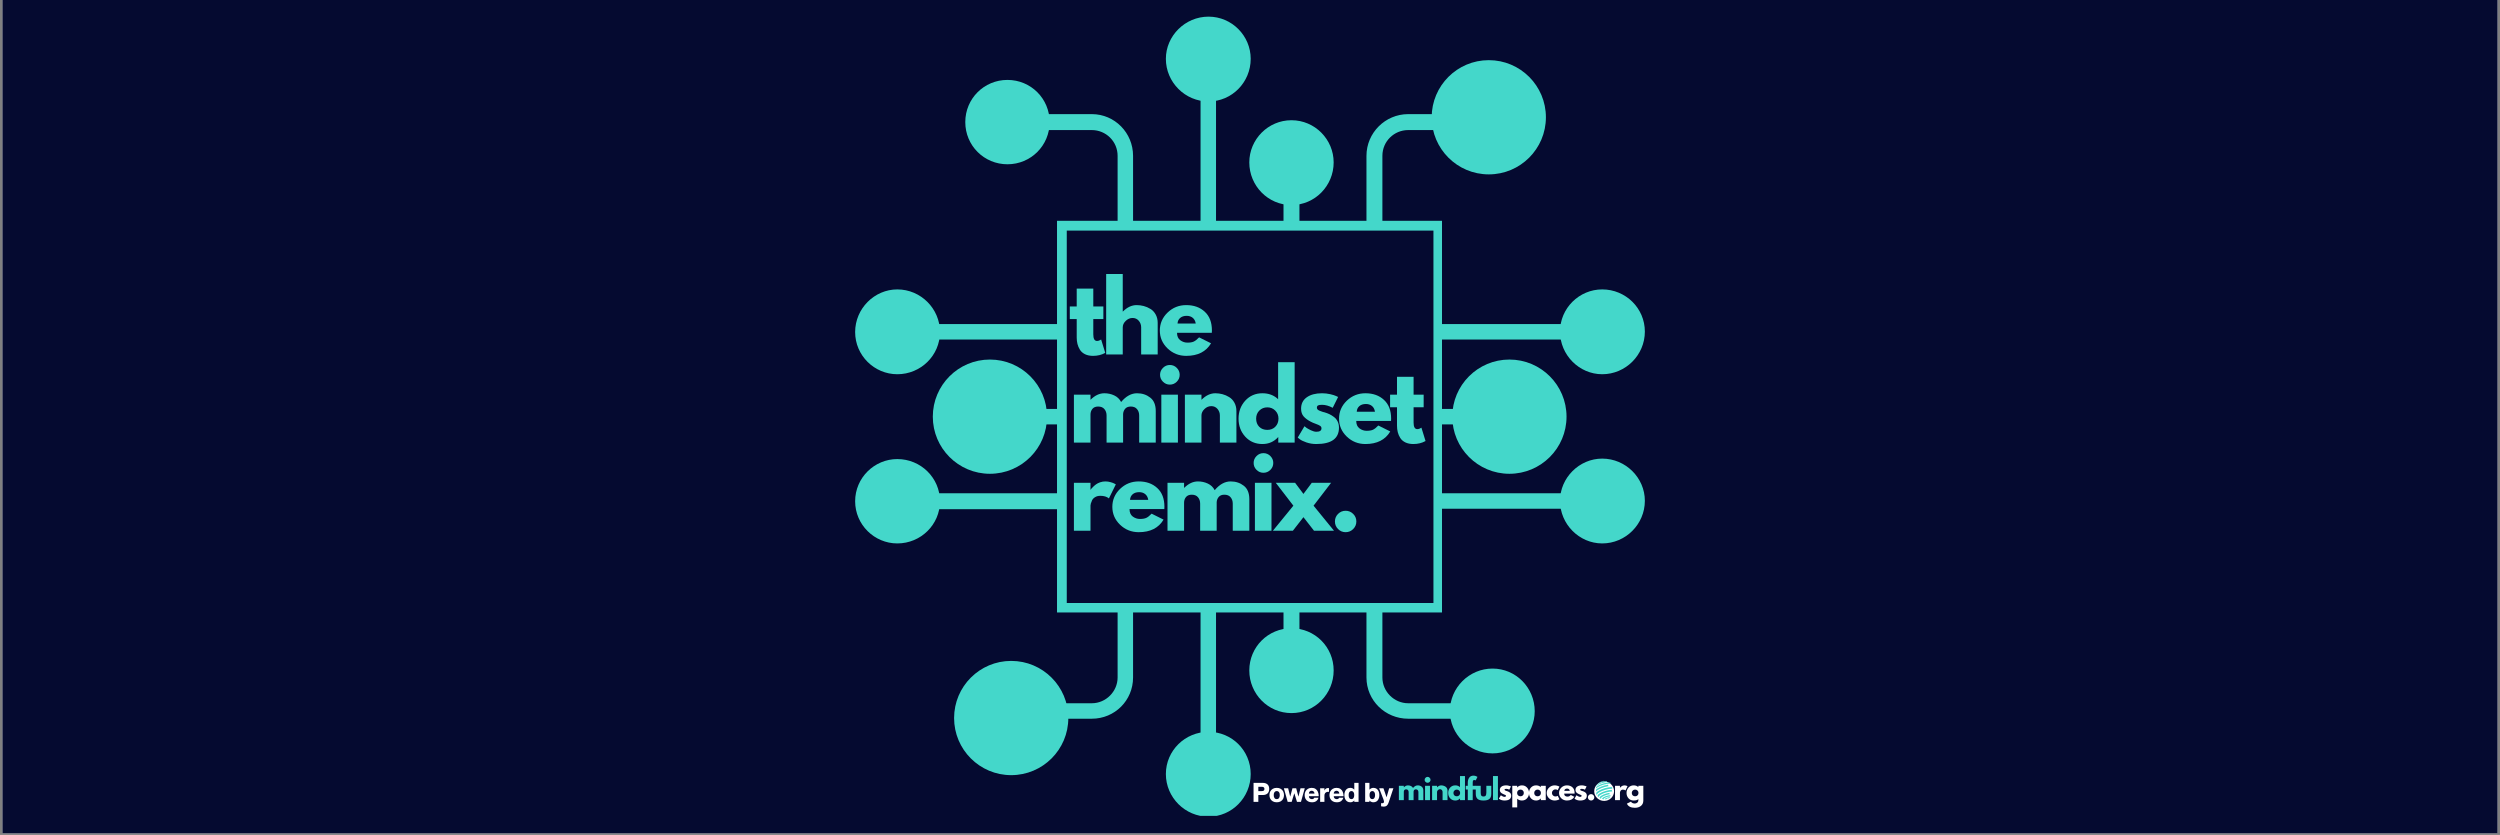 <svg xmlns="http://www.w3.org/2000/svg" xmlns:xlink="http://www.w3.org/1999/xlink" width="1024" zoomAndPan="magnify" viewBox="0 0 768 256.5" height="342" preserveAspectRatio="xMidYMid meet" version="1.0"><rect x="0" y="0" width="768" height="256.5" fill="#808080" stroke="none"/><defs><g/><clipPath id="e5fa6ff0be"><path d="M 0.746 0 L 767.25 0 L 767.25 256 L 0.746 256 Z M 0.746 0 " clip-rule="nonzero"/></clipPath><clipPath id="f246b41258"><path d="M 358 5.113 L 385 5.113 L 385 32 L 358 32 Z M 358 5.113 " clip-rule="nonzero"/></clipPath><clipPath id="d00b4876e4"><path d="M 479 88 L 505.176 88 L 505.176 115 L 479 115 Z M 479 88 " clip-rule="nonzero"/></clipPath><clipPath id="946ef9dc20"><path d="M 479 140 L 505.176 140 L 505.176 167 L 479 167 Z M 479 140 " clip-rule="nonzero"/></clipPath><clipPath id="2024da454c"><path d="M 358 224 L 385 224 L 385 250.633 L 358 250.633 Z M 358 224 " clip-rule="nonzero"/></clipPath><clipPath id="9d7df082d9"><path d="M 262.648 88 L 289 88 L 289 115 L 262.648 115 Z M 262.648 88 " clip-rule="nonzero"/></clipPath><clipPath id="e757f0529d"><path d="M 262.648 141 L 289 141 L 289 167 L 262.648 167 Z M 262.648 141 " clip-rule="nonzero"/></clipPath><clipPath id="51a080b37c"><path d="M 325.613 68.738 L 442.387 68.738 L 442.387 187.262 L 325.613 187.262 Z M 325.613 68.738 " clip-rule="nonzero"/></clipPath><clipPath id="607ae0c2b6"><path d="M 324.715 67.84 L 442.984 67.84 L 442.984 188.156 L 324.715 188.156 Z M 324.715 67.84 " clip-rule="nonzero"/></clipPath><clipPath id="fe2657e8a2"><path d="M 489.738 240.082 L 495.859 240.082 L 495.859 246.043 L 489.738 246.043 Z M 489.738 240.082 " clip-rule="nonzero"/></clipPath><clipPath id="9e229a8691"><path d="M 492.789 240.082 C 491.105 240.082 489.738 241.418 489.738 243.062 C 489.738 244.711 491.105 246.043 492.789 246.043 C 494.477 246.043 495.844 244.711 495.844 243.062 C 495.844 241.418 494.477 240.082 492.789 240.082 Z M 492.789 240.082 " clip-rule="nonzero"/></clipPath><clipPath id="9d1325b636"><path d="M 493 244 L 495 244 L 495 245.844 L 493 245.844 Z M 493 244 " clip-rule="nonzero"/></clipPath><clipPath id="c400d12832"><path d="M 492 244 L 495 244 L 495 245.844 L 492 245.844 Z M 492 244 " clip-rule="nonzero"/></clipPath><clipPath id="22bee25f76"><path d="M 490.305 241 L 495.266 241 L 495.266 245 L 490.305 245 Z M 490.305 241 " clip-rule="nonzero"/></clipPath><clipPath id="08229f1e1a"><path d="M 491 243 L 495 243 L 495 245.844 L 491 245.844 Z M 491 243 " clip-rule="nonzero"/></clipPath><clipPath id="92ab7b292a"><path d="M 490.305 242 L 495.266 242 L 495.266 245 L 490.305 245 Z M 490.305 242 " clip-rule="nonzero"/></clipPath><clipPath id="b699b1f59e"><path d="M 490.305 241 L 495 241 L 495 244 L 490.305 244 Z M 490.305 241 " clip-rule="nonzero"/></clipPath><clipPath id="1042b738bc"><path d="M 490.305 239.855 L 494 239.855 L 494 242 L 490.305 242 Z M 490.305 239.855 " clip-rule="nonzero"/></clipPath><clipPath id="f69d4a5c2e"><path d="M 490.305 240 L 495 240 L 495 243 L 490.305 243 Z M 490.305 240 " clip-rule="nonzero"/></clipPath><clipPath id="857f988a7b"><path d="M 490.305 239.855 L 493 239.855 L 493 241 L 490.305 241 Z M 490.305 239.855 " clip-rule="nonzero"/></clipPath><clipPath id="29e37aae43"><path d="M 439.812 18.48 L 474.902 18.48 L 474.902 53.57 L 439.812 53.57 Z M 439.812 18.48 " clip-rule="nonzero"/></clipPath><clipPath id="84e31e5ee4"><path d="M 457.359 18.48 C 447.668 18.48 439.812 26.336 439.812 36.027 C 439.812 45.719 447.668 53.57 457.359 53.57 C 467.047 53.57 474.902 45.719 474.902 36.027 C 474.902 26.336 467.047 18.48 457.359 18.48 Z M 457.359 18.48 " clip-rule="nonzero"/></clipPath><clipPath id="7555bb63fd"><path d="M 293.098 203.031 L 328.188 203.031 L 328.188 238.125 L 293.098 238.125 Z M 293.098 203.031 " clip-rule="nonzero"/></clipPath><clipPath id="fa624086df"><path d="M 310.641 203.031 C 300.953 203.031 293.098 210.887 293.098 220.578 C 293.098 230.27 300.953 238.125 310.641 238.125 C 320.332 238.125 328.188 230.27 328.188 220.578 C 328.188 210.887 320.332 203.031 310.641 203.031 Z M 310.641 203.031 " clip-rule="nonzero"/></clipPath><clipPath id="313ae16f16"><path d="M 446.145 110.453 L 481.238 110.453 L 481.238 145.547 L 446.145 145.547 Z M 446.145 110.453 " clip-rule="nonzero"/></clipPath><clipPath id="d19d9ea58e"><path d="M 463.691 110.453 C 454 110.453 446.145 118.309 446.145 128 C 446.145 137.691 454 145.547 463.691 145.547 C 473.383 145.547 481.238 137.691 481.238 128 C 481.238 118.309 473.383 110.453 463.691 110.453 Z M 463.691 110.453 " clip-rule="nonzero"/></clipPath><clipPath id="59e0889ab0"><path d="M 286.559 110.453 L 321.648 110.453 L 321.648 145.547 L 286.559 145.547 Z M 286.559 110.453 " clip-rule="nonzero"/></clipPath><clipPath id="05707e5a6a"><path d="M 304.102 110.453 C 294.414 110.453 286.559 118.309 286.559 128 C 286.559 137.691 294.414 145.547 304.102 145.547 C 313.793 145.547 321.648 137.691 321.648 128 C 321.648 118.309 313.793 110.453 304.102 110.453 Z M 304.102 110.453 " clip-rule="nonzero"/></clipPath></defs><g clip-path="url(#e5fa6ff0be)"><path fill="#ffffff" d="M 0.746 0 L 767.254 0 L 767.254 256 L 0.746 256 Z M 0.746 0 " fill-opacity="1" fill-rule="nonzero"/><path fill="#050a30" d="M 0.746 0 L 767.254 0 L 767.254 256 L 0.746 256 Z M 0.746 0 " fill-opacity="1" fill-rule="nonzero"/></g><path fill="#44d7ca" d="M 423.809 175.293 L 344.047 175.293 C 335.84 175.293 329.074 168.527 329.074 160.32 L 329.074 95.676 C 329.074 87.324 335.84 80.555 344.047 80.555 L 423.809 80.555 C 432.16 80.555 438.926 87.324 438.926 95.676 L 438.926 160.32 C 438.926 168.527 432.16 175.293 423.809 175.293 Z M 346.781 145.344 C 346.496 145.344 346.207 145.344 345.918 145.203 C 344.621 144.77 344.047 143.328 344.621 142.035 L 349.805 129.078 L 349.805 128.934 L 359.164 105.609 C 359.164 105.609 359.164 105.465 359.164 105.465 C 359.309 105.176 359.453 104.887 359.738 104.746 C 359.883 104.457 360.172 104.312 360.461 104.168 C 360.461 104.168 360.461 104.168 360.605 104.168 C 360.891 104.023 361.035 104.023 361.324 104.023 C 361.613 104.023 361.898 104.023 362.188 104.168 C 362.188 104.168 362.332 104.168 362.332 104.168 C 362.621 104.312 362.906 104.457 363.051 104.746 C 363.34 104.887 363.484 105.176 363.629 105.465 C 363.629 105.465 363.629 105.609 363.629 105.609 L 372.984 128.934 L 372.984 129.078 L 378.168 142.035 C 378.602 143.328 378.023 144.77 376.875 145.203 C 375.578 145.633 374.137 145.059 373.707 143.906 L 369.098 132.387 L 353.691 132.387 L 349.086 143.906 C 348.652 144.77 347.789 145.344 346.781 145.344 Z M 401.637 145.488 L 388.824 145.488 C 387.527 145.488 386.52 144.48 386.52 143.188 C 386.52 141.746 387.527 140.738 388.824 140.738 L 399.188 140.738 L 399.188 108.633 L 388.824 108.633 C 387.527 108.633 386.52 107.625 386.52 106.328 C 386.52 104.887 387.527 103.879 388.824 103.879 L 414.309 103.879 C 415.602 103.879 416.754 104.887 416.754 106.328 C 416.754 107.625 415.602 108.633 414.309 108.633 L 403.941 108.633 L 403.941 140.738 L 414.309 140.738 C 415.602 140.738 416.754 141.746 416.754 143.188 C 416.754 144.48 415.602 145.488 414.309 145.488 Z M 367.227 127.492 L 361.324 112.949 L 355.566 127.492 Z M 367.227 127.492 " fill-opacity="1" fill-rule="evenodd"/><path fill="#44d7ca" d="M 371.258 85.453 C 369.961 85.453 368.809 84.301 368.809 83.004 L 368.809 28.727 C 368.809 27.43 369.961 26.277 371.258 26.277 C 372.555 26.277 373.562 27.43 373.562 28.727 L 373.562 83.004 C 373.562 84.301 372.555 85.453 371.258 85.453 Z M 371.258 85.453 " fill-opacity="1" fill-rule="evenodd"/><g clip-path="url(#f246b41258)"><path fill="#44d7ca" d="M 371.258 31.172 C 364.059 31.172 358.156 25.27 358.156 18.07 C 358.156 11.016 364.059 5.113 371.258 5.113 C 378.457 5.113 384.215 11.016 384.215 18.07 C 384.215 25.27 378.457 31.172 371.258 31.172 Z M 371.258 31.172 " fill-opacity="1" fill-rule="evenodd"/></g><path fill="#44d7ca" d="M 396.742 85.453 C 395.445 85.453 394.293 84.301 394.293 83.004 L 394.293 60.543 C 394.293 59.246 395.445 58.098 396.742 58.098 C 398.039 58.098 399.188 59.246 399.188 60.543 L 399.188 83.004 C 399.188 84.301 398.039 85.453 396.742 85.453 Z M 396.742 85.453 " fill-opacity="1" fill-rule="evenodd"/><path fill="#44d7ca" d="M 396.742 62.992 C 389.543 62.992 383.785 57.09 383.785 49.891 C 383.785 42.836 389.543 36.934 396.742 36.934 C 403.941 36.934 409.699 42.836 409.699 49.891 C 409.699 57.09 403.941 62.992 396.742 62.992 Z M 396.742 62.992 " fill-opacity="1" fill-rule="evenodd"/><path fill="#44d7ca" d="M 422.227 85.453 C 420.93 85.453 419.777 84.301 419.777 83.004 L 419.777 47.875 C 419.777 40.82 425.535 35.059 432.594 35.059 L 447.852 35.059 C 449.148 35.059 450.301 36.211 450.301 37.508 C 450.301 38.805 449.148 39.957 447.852 39.957 L 432.594 39.957 C 428.273 39.957 424.672 43.41 424.672 47.875 L 424.672 83.004 C 424.672 84.301 423.52 85.453 422.227 85.453 Z M 422.227 85.453 " fill-opacity="1" fill-rule="evenodd"/><path fill="#44d7ca" d="M 458.508 50.465 C 451.309 50.465 445.406 44.707 445.406 37.508 C 445.406 30.309 451.309 24.551 458.508 24.551 C 465.707 24.551 471.465 30.309 471.465 37.508 C 471.465 44.707 465.707 50.465 458.508 50.465 Z M 458.508 50.465 " fill-opacity="1" fill-rule="evenodd"/><path fill="#44d7ca" d="M 345.773 85.453 C 344.336 85.453 343.328 84.301 343.328 83.004 L 343.328 47.875 C 343.328 43.41 339.727 39.957 335.406 39.957 L 320.148 39.957 C 318.707 39.957 317.699 38.805 317.699 37.508 C 317.699 36.211 318.707 35.059 320.148 35.059 L 335.406 35.059 C 342.461 35.059 348.078 40.82 348.078 47.875 L 348.078 83.004 C 348.078 84.301 347.07 85.453 345.773 85.453 Z M 345.773 85.453 " fill-opacity="1" fill-rule="evenodd"/><path fill="#44d7ca" d="M 309.492 50.465 C 302.293 50.465 296.535 44.707 296.535 37.508 C 296.535 30.309 302.293 24.551 309.492 24.551 C 316.691 24.551 322.449 30.309 322.449 37.508 C 322.449 44.707 316.691 50.465 309.492 50.465 Z M 309.492 50.465 " fill-opacity="1" fill-rule="evenodd"/><path fill="#44d7ca" d="M 481.688 104.312 L 436.48 104.312 C 435.184 104.312 434.031 103.16 434.031 101.863 C 434.031 100.57 435.184 99.562 436.48 99.562 L 481.688 99.562 C 482.984 99.562 483.992 100.57 483.992 101.863 C 483.992 103.16 482.984 104.312 481.688 104.312 Z M 481.688 104.312 " fill-opacity="1" fill-rule="evenodd"/><g clip-path="url(#d00b4876e4)"><path fill="#44d7ca" d="M 492.199 114.965 C 485.145 114.965 479.238 109.062 479.238 101.863 C 479.238 94.668 485.145 88.906 492.199 88.906 C 499.398 88.906 505.301 94.668 505.301 101.863 C 505.301 109.062 499.398 114.965 492.199 114.965 Z M 492.199 114.965 " fill-opacity="1" fill-rule="evenodd"/></g><path fill="#44d7ca" d="M 450.012 130.371 L 436.48 130.371 C 435.184 130.371 434.031 129.363 434.031 127.926 C 434.031 126.629 435.184 125.621 436.48 125.621 L 450.012 125.621 C 451.309 125.621 452.316 126.629 452.316 127.926 C 452.316 129.363 451.309 130.371 450.012 130.371 Z M 450.012 130.371 " fill-opacity="1" fill-rule="evenodd"/><path fill="#44d7ca" d="M 460.523 141.027 C 453.469 141.027 447.566 135.125 447.566 127.926 C 447.566 120.871 453.469 114.965 460.523 114.965 C 467.723 114.965 473.625 120.871 473.625 127.926 C 473.625 135.125 467.723 141.027 460.523 141.027 Z M 460.523 141.027 " fill-opacity="1" fill-rule="evenodd"/><path fill="#44d7ca" d="M 481.688 156.289 L 436.48 156.289 C 435.184 156.289 434.031 155.281 434.031 153.84 C 434.031 152.543 435.184 151.535 436.48 151.535 L 481.688 151.535 C 482.984 151.535 483.992 152.543 483.992 153.84 C 483.992 155.281 482.984 156.289 481.688 156.289 Z M 481.688 156.289 " fill-opacity="1" fill-rule="evenodd"/><g clip-path="url(#946ef9dc20)"><path fill="#44d7ca" d="M 492.199 166.941 C 485.145 166.941 479.238 161.039 479.238 153.84 C 479.238 146.785 485.145 140.883 492.199 140.883 C 499.398 140.883 505.301 146.785 505.301 153.84 C 505.301 161.039 499.398 166.941 492.199 166.941 Z M 492.199 166.941 " fill-opacity="1" fill-rule="evenodd"/></g><path fill="#44d7ca" d="M 371.258 229.57 C 369.961 229.57 368.809 228.562 368.809 227.27 L 368.809 172.988 C 368.809 171.551 369.961 170.543 371.258 170.543 C 372.555 170.543 373.562 171.551 373.562 172.988 L 373.562 227.27 C 373.562 228.562 372.555 229.57 371.258 229.57 Z M 371.258 229.57 " fill-opacity="1" fill-rule="evenodd"/><g clip-path="url(#2024da454c)"><path fill="#44d7ca" d="M 371.258 250.879 C 364.059 250.879 358.156 244.977 358.156 237.777 C 358.156 230.578 364.059 224.82 371.258 224.82 C 378.457 224.82 384.215 230.578 384.215 237.777 C 384.215 244.977 378.457 250.879 371.258 250.879 Z M 371.258 250.879 " fill-opacity="1" fill-rule="evenodd"/></g><path fill="#44d7ca" d="M 396.742 197.754 C 395.445 197.754 394.293 196.746 394.293 195.449 L 394.293 172.988 C 394.293 171.551 395.445 170.543 396.742 170.543 C 398.039 170.543 399.188 171.551 399.188 172.988 L 399.188 195.449 C 399.188 196.746 398.039 197.754 396.742 197.754 Z M 396.742 197.754 " fill-opacity="1" fill-rule="evenodd"/><path fill="#44d7ca" d="M 396.742 219.062 C 389.543 219.062 383.785 213.16 383.785 205.961 C 383.785 198.762 389.543 193 396.742 193 C 403.941 193 409.699 198.762 409.699 205.961 C 409.699 213.16 403.941 219.062 396.742 219.062 Z M 396.742 219.062 " fill-opacity="1" fill-rule="evenodd"/><path fill="#44d7ca" d="M 447.852 220.789 L 432.594 220.789 C 425.535 220.789 419.777 215.176 419.777 208.117 L 419.777 172.988 C 419.777 171.551 420.93 170.543 422.227 170.543 C 423.52 170.543 424.672 171.551 424.672 172.988 L 424.672 208.117 C 424.672 212.438 428.273 216.039 432.594 216.039 L 447.852 216.039 C 449.148 216.039 450.301 217.047 450.301 218.484 C 450.301 219.781 449.148 220.789 447.852 220.789 Z M 447.852 220.789 " fill-opacity="1" fill-rule="evenodd"/><path fill="#44d7ca" d="M 458.508 231.441 C 451.309 231.441 445.406 225.539 445.406 218.484 C 445.406 211.285 451.309 205.383 458.508 205.383 C 465.707 205.383 471.465 211.285 471.465 218.484 C 471.465 225.539 465.707 231.441 458.508 231.441 Z M 458.508 231.441 " fill-opacity="1" fill-rule="evenodd"/><path fill="#44d7ca" d="M 335.406 220.789 L 320.148 220.789 C 318.707 220.789 317.699 219.781 317.699 218.484 C 317.699 217.047 318.707 216.039 320.148 216.039 L 335.406 216.039 C 339.727 216.039 343.328 212.438 343.328 208.117 L 343.328 172.988 C 343.328 171.551 344.336 170.543 345.773 170.543 C 347.07 170.543 348.078 171.551 348.078 172.988 L 348.078 208.117 C 348.078 215.176 342.461 220.789 335.406 220.789 Z M 335.406 220.789 " fill-opacity="1" fill-rule="evenodd"/><path fill="#44d7ca" d="M 309.492 231.441 C 302.293 231.441 296.535 225.539 296.535 218.484 C 296.535 211.285 302.293 205.383 309.492 205.383 C 316.691 205.383 322.449 211.285 322.449 218.484 C 322.449 225.539 316.691 231.441 309.492 231.441 Z M 309.492 231.441 " fill-opacity="1" fill-rule="evenodd"/><path fill="#44d7ca" d="M 331.52 104.312 L 286.312 104.312 C 285.016 104.312 283.863 103.305 283.863 102.008 C 283.863 100.57 285.016 99.562 286.312 99.562 L 331.52 99.562 C 332.816 99.562 333.824 100.57 333.824 102.008 C 333.824 103.305 332.816 104.312 331.52 104.312 Z M 331.52 104.312 " fill-opacity="1" fill-rule="evenodd"/><g clip-path="url(#9d7df082d9)"><path fill="#44d7ca" d="M 275.656 114.965 C 268.602 114.965 262.699 109.207 262.699 102.008 C 262.699 94.809 268.602 88.906 275.656 88.906 C 282.855 88.906 288.762 94.809 288.762 102.008 C 288.762 109.207 282.855 114.965 275.656 114.965 Z M 275.656 114.965 " fill-opacity="1" fill-rule="evenodd"/></g><path fill="#44d7ca" d="M 331.52 130.371 L 317.988 130.371 C 316.691 130.371 315.539 129.363 315.539 128.07 C 315.539 126.773 316.691 125.621 317.988 125.621 L 331.52 125.621 C 332.816 125.621 333.824 126.773 333.824 128.07 C 333.824 129.363 332.816 130.371 331.52 130.371 Z M 331.52 130.371 " fill-opacity="1" fill-rule="evenodd"/><path fill="#44d7ca" d="M 307.332 141.027 C 300.133 141.027 294.375 135.266 294.375 128.07 C 294.375 120.871 300.133 114.965 307.332 114.965 C 314.531 114.965 320.434 120.871 320.434 128.07 C 320.434 135.266 314.531 141.027 307.332 141.027 Z M 307.332 141.027 " fill-opacity="1" fill-rule="evenodd"/><path fill="#44d7ca" d="M 331.52 156.434 L 286.312 156.434 C 285.016 156.434 283.863 155.281 283.863 153.984 C 283.863 152.688 285.016 151.535 286.312 151.535 L 331.52 151.535 C 332.816 151.535 333.824 152.688 333.824 153.984 C 333.824 155.281 332.816 156.434 331.52 156.434 Z M 331.52 156.434 " fill-opacity="1" fill-rule="evenodd"/><g clip-path="url(#e757f0529d)"><path fill="#44d7ca" d="M 275.656 166.941 C 268.602 166.941 262.699 161.184 262.699 153.984 C 262.699 146.785 268.602 141.027 275.656 141.027 C 282.855 141.027 288.762 146.785 288.762 153.984 C 288.762 161.184 282.855 166.941 275.656 166.941 Z M 275.656 166.941 " fill-opacity="1" fill-rule="evenodd"/></g><g clip-path="url(#51a080b37c)"><path fill="#050a30" d="M 324.672 67.777 L 442.867 67.777 L 442.867 188.09 L 324.672 188.09 Z M 324.672 67.777 " fill-opacity="1" fill-rule="nonzero"/></g><g clip-path="url(#607ae0c2b6)"><path stroke-linecap="butt" transform="matrix(0.749, 0, 0, 0.749, 324.714, 67.84)" fill="none" stroke-linejoin="miter" d="M 0.001 0 L 0.001 160.735 L 158.392 160.735 L 158.392 0 L 0.001 0 " stroke="#44d7ca" stroke-width="8" stroke-opacity="1" stroke-miterlimit="4"/></g><g fill="#44d7ca" fill-opacity="1"><g transform="translate(328.188, 108.883)"><g><path d="M 2.578 -14.734 L 2.578 -20.219 L 7.672 -20.219 L 7.672 -14.734 L 10.766 -14.734 L 10.766 -10.859 L 7.672 -10.859 L 7.672 -6.172 C 7.672 -4.816 8.051 -4.141 8.812 -4.141 C 9.008 -4.141 9.211 -4.176 9.422 -4.25 C 9.629 -4.32 9.789 -4.398 9.906 -4.484 L 10.078 -4.594 L 11.344 -0.484 C 10.25 0.129 9.004 0.438 7.609 0.438 C 6.648 0.438 5.828 0.27 5.141 -0.062 C 4.453 -0.406 3.93 -0.859 3.578 -1.422 C 3.223 -1.984 2.969 -2.578 2.812 -3.203 C 2.656 -3.828 2.578 -4.492 2.578 -5.203 L 2.578 -10.859 L 0.453 -10.859 L 0.453 -14.734 Z M 2.578 -14.734 "/></g></g></g><g fill="#44d7ca" fill-opacity="1"><g transform="translate(338.096, 108.883)"><g><path d="M 1.719 0 L 1.719 -24.703 L 6.812 -24.703 L 6.812 -13.188 L 6.859 -13.188 C 8.18 -14.5 9.586 -15.156 11.078 -15.156 C 11.805 -15.156 12.531 -15.062 13.25 -14.875 C 13.969 -14.688 14.656 -14.391 15.312 -13.984 C 15.977 -13.586 16.516 -13.02 16.922 -12.281 C 17.336 -11.539 17.547 -10.68 17.547 -9.703 L 17.547 0 L 12.469 0 L 12.469 -8.328 C 12.469 -9.098 12.223 -9.77 11.734 -10.344 C 11.242 -10.914 10.609 -11.203 9.828 -11.203 C 9.055 -11.203 8.359 -10.906 7.734 -10.312 C 7.117 -9.719 6.812 -9.055 6.812 -8.328 L 6.812 0 Z M 1.719 0 "/></g></g></g><g fill="#44d7ca" fill-opacity="1"><g transform="translate(355.644, 108.883)"><g><path d="M 16.625 -6.656 L 5.938 -6.656 C 5.938 -5.625 6.27 -4.859 6.938 -4.359 C 7.613 -3.867 8.344 -3.625 9.125 -3.625 C 9.957 -3.625 10.609 -3.734 11.078 -3.953 C 11.555 -4.172 12.102 -4.602 12.719 -5.25 L 16.391 -3.422 C 14.859 -0.848 12.316 0.438 8.766 0.438 C 6.535 0.438 4.625 -0.32 3.031 -1.844 C 1.445 -3.375 0.656 -5.207 0.656 -7.344 C 0.656 -9.488 1.445 -11.328 3.031 -12.859 C 4.625 -14.391 6.535 -15.156 8.766 -15.156 C 11.098 -15.156 12.992 -14.477 14.453 -13.125 C 15.922 -11.781 16.656 -9.859 16.656 -7.359 C 16.656 -7.004 16.645 -6.77 16.625 -6.656 Z M 6.094 -9.484 L 11.688 -9.484 C 11.57 -10.242 11.27 -10.828 10.781 -11.234 C 10.289 -11.648 9.664 -11.859 8.906 -11.859 C 8.062 -11.859 7.391 -11.641 6.891 -11.203 C 6.391 -10.766 6.125 -10.191 6.094 -9.484 Z M 6.094 -9.484 "/></g></g></g><g fill="#44d7ca" fill-opacity="1"><g transform="translate(328.188, 135.966)"><g><path d="M 1.719 0 L 1.719 -14.734 L 6.812 -14.734 L 6.812 -13.188 L 6.859 -13.188 C 8.18 -14.5 9.586 -15.156 11.078 -15.156 C 12.148 -15.156 13.156 -14.938 14.094 -14.5 C 15.039 -14.062 15.75 -13.383 16.219 -12.469 C 17.719 -14.258 19.348 -15.156 21.109 -15.156 C 22.68 -15.156 24.031 -14.711 25.156 -13.828 C 26.289 -12.953 26.859 -11.578 26.859 -9.703 L 26.859 0 L 21.766 0 L 21.766 -8.328 C 21.766 -9.109 21.547 -9.758 21.109 -10.281 C 20.68 -10.812 20.039 -11.078 19.188 -11.078 C 18.438 -11.078 17.863 -10.852 17.469 -10.406 C 17.082 -9.957 16.867 -9.414 16.828 -8.781 L 16.828 0 L 11.75 0 L 11.75 -8.328 C 11.75 -9.109 11.531 -9.758 11.094 -10.281 C 10.664 -10.812 10.02 -11.078 9.156 -11.078 C 8.375 -11.078 7.785 -10.832 7.391 -10.344 C 7.004 -9.863 6.812 -9.285 6.812 -8.609 L 6.812 0 Z M 1.719 0 "/></g></g></g><g fill="#44d7ca" fill-opacity="1"><g transform="translate(355.041, 135.966)"><g><path d="M 2.219 -22.953 C 2.812 -23.547 3.52 -23.844 4.344 -23.844 C 5.164 -23.844 5.875 -23.547 6.469 -22.953 C 7.062 -22.359 7.359 -21.648 7.359 -20.828 C 7.359 -20.004 7.062 -19.297 6.469 -18.703 C 5.875 -18.109 5.164 -17.812 4.344 -17.812 C 3.52 -17.812 2.812 -18.109 2.219 -18.703 C 1.625 -19.297 1.328 -20.004 1.328 -20.828 C 1.328 -21.648 1.625 -22.359 2.219 -22.953 Z M 1.719 -14.734 L 1.719 0 L 6.812 0 L 6.812 -14.734 Z M 1.719 -14.734 "/></g></g></g><g fill="#44d7ca" fill-opacity="1"><g transform="translate(362.278, 135.966)"><g><path d="M 1.719 0 L 1.719 -14.734 L 6.812 -14.734 L 6.812 -13.188 L 6.859 -13.188 C 8.18 -14.5 9.586 -15.156 11.078 -15.156 C 11.805 -15.156 12.531 -15.062 13.25 -14.875 C 13.969 -14.688 14.656 -14.391 15.312 -13.984 C 15.977 -13.586 16.516 -13.02 16.922 -12.281 C 17.336 -11.539 17.547 -10.68 17.547 -9.703 L 17.547 0 L 12.469 0 L 12.469 -8.328 C 12.469 -9.098 12.223 -9.77 11.734 -10.344 C 11.242 -10.914 10.609 -11.203 9.828 -11.203 C 9.055 -11.203 8.359 -10.906 7.734 -10.312 C 7.117 -9.719 6.812 -9.055 6.812 -8.328 L 6.812 0 Z M 1.719 0 "/></g></g></g><g fill="#44d7ca" fill-opacity="1"><g transform="translate(379.826, 135.966)"><g><path d="M 2.719 -1.812 C 1.344 -3.32 0.656 -5.164 0.656 -7.344 C 0.656 -9.531 1.344 -11.379 2.719 -12.891 C 4.102 -14.398 5.859 -15.156 7.984 -15.156 C 9.93 -15.156 11.539 -14.547 12.812 -13.328 L 12.812 -24.703 L 17.891 -24.703 L 17.891 0 L 12.859 0 L 12.859 -1.672 L 12.812 -1.672 C 11.539 -0.266 9.93 0.438 7.984 0.438 C 5.859 0.438 4.102 -0.312 2.719 -1.812 Z M 7.047 -9.844 C 6.391 -9.195 6.062 -8.363 6.062 -7.344 C 6.062 -6.332 6.375 -5.504 7 -4.859 C 7.633 -4.223 8.469 -3.906 9.5 -3.906 C 10.5 -3.906 11.316 -4.227 11.953 -4.875 C 12.598 -5.531 12.922 -6.359 12.922 -7.359 C 12.922 -8.367 12.586 -9.195 11.922 -9.844 C 11.266 -10.5 10.457 -10.828 9.5 -10.828 C 8.531 -10.828 7.711 -10.5 7.047 -9.844 Z M 7.047 -9.844 "/></g></g></g><g fill="#44d7ca" fill-opacity="1"><g transform="translate(398.005, 135.966)"><g><path d="M 8.125 -15.156 C 8.969 -15.156 9.801 -15.062 10.625 -14.875 C 11.445 -14.688 12.062 -14.492 12.469 -14.297 L 13.062 -14.016 L 11.406 -10.688 C 10.25 -11.301 9.156 -11.609 8.125 -11.609 C 7.551 -11.609 7.145 -11.547 6.906 -11.422 C 6.664 -11.297 6.547 -11.062 6.547 -10.719 C 6.547 -10.633 6.555 -10.555 6.578 -10.484 C 6.598 -10.41 6.633 -10.336 6.688 -10.266 C 6.75 -10.203 6.801 -10.145 6.844 -10.094 C 6.895 -10.039 6.977 -9.984 7.094 -9.922 C 7.207 -9.867 7.297 -9.828 7.359 -9.797 C 7.43 -9.773 7.539 -9.734 7.688 -9.672 C 7.844 -9.617 7.957 -9.578 8.031 -9.547 C 8.113 -9.516 8.242 -9.469 8.422 -9.406 C 8.609 -9.352 8.75 -9.32 8.844 -9.312 C 9.438 -9.133 9.953 -8.941 10.391 -8.734 C 10.836 -8.523 11.301 -8.238 11.781 -7.875 C 12.27 -7.508 12.648 -7.047 12.922 -6.484 C 13.191 -5.93 13.328 -5.301 13.328 -4.594 C 13.328 -1.238 11 0.438 6.344 0.438 C 5.289 0.438 4.289 0.273 3.344 -0.047 C 2.395 -0.379 1.711 -0.707 1.297 -1.031 L 0.656 -1.547 L 2.734 -5.031 C 2.879 -4.895 3.078 -4.734 3.328 -4.547 C 3.578 -4.367 4.023 -4.117 4.672 -3.797 C 5.328 -3.484 5.895 -3.328 6.375 -3.328 C 7.426 -3.328 7.953 -3.68 7.953 -4.391 C 7.953 -4.711 7.816 -4.961 7.547 -5.141 C 7.285 -5.328 6.832 -5.535 6.188 -5.766 C 5.551 -5.992 5.051 -6.207 4.688 -6.406 C 3.758 -6.883 3.023 -7.426 2.484 -8.031 C 1.953 -8.633 1.688 -9.43 1.688 -10.422 C 1.688 -11.922 2.266 -13.082 3.422 -13.906 C 4.586 -14.738 6.156 -15.156 8.125 -15.156 Z M 8.125 -15.156 "/></g></g></g><g fill="#44d7ca" fill-opacity="1"><g transform="translate(410.699, 135.966)"><g><path d="M 16.625 -6.656 L 5.938 -6.656 C 5.938 -5.625 6.27 -4.859 6.938 -4.359 C 7.613 -3.867 8.344 -3.625 9.125 -3.625 C 9.957 -3.625 10.609 -3.734 11.078 -3.953 C 11.555 -4.172 12.102 -4.602 12.719 -5.25 L 16.391 -3.422 C 14.859 -0.848 12.316 0.438 8.766 0.438 C 6.535 0.438 4.625 -0.32 3.031 -1.844 C 1.445 -3.375 0.656 -5.207 0.656 -7.344 C 0.656 -9.488 1.445 -11.328 3.031 -12.859 C 4.625 -14.391 6.535 -15.156 8.766 -15.156 C 11.098 -15.156 12.992 -14.477 14.453 -13.125 C 15.922 -11.781 16.656 -9.859 16.656 -7.359 C 16.656 -7.004 16.645 -6.77 16.625 -6.656 Z M 6.094 -9.484 L 11.688 -9.484 C 11.57 -10.242 11.27 -10.828 10.781 -11.234 C 10.289 -11.648 9.664 -11.859 8.906 -11.859 C 8.062 -11.859 7.391 -11.641 6.891 -11.203 C 6.391 -10.766 6.125 -10.191 6.094 -9.484 Z M 6.094 -9.484 "/></g></g></g><g fill="#44d7ca" fill-opacity="1"><g transform="translate(426.581, 135.966)"><g><path d="M 2.578 -14.734 L 2.578 -20.219 L 7.672 -20.219 L 7.672 -14.734 L 10.766 -14.734 L 10.766 -10.859 L 7.672 -10.859 L 7.672 -6.172 C 7.672 -4.816 8.051 -4.141 8.812 -4.141 C 9.008 -4.141 9.211 -4.176 9.422 -4.25 C 9.629 -4.32 9.789 -4.398 9.906 -4.484 L 10.078 -4.594 L 11.344 -0.484 C 10.25 0.129 9.004 0.438 7.609 0.438 C 6.648 0.438 5.828 0.27 5.141 -0.062 C 4.453 -0.406 3.93 -0.859 3.578 -1.422 C 3.223 -1.984 2.969 -2.578 2.812 -3.203 C 2.656 -3.828 2.578 -4.492 2.578 -5.203 L 2.578 -10.859 L 0.453 -10.859 L 0.453 -14.734 Z M 2.578 -14.734 "/></g></g></g><g fill="#44d7ca" fill-opacity="1"><g transform="translate(328.188, 163.049)"><g><path d="M 1.719 0 L 1.719 -14.734 L 6.812 -14.734 L 6.812 -12.609 L 6.859 -12.609 C 6.898 -12.68 6.961 -12.773 7.047 -12.891 C 7.129 -13.004 7.316 -13.203 7.609 -13.484 C 7.898 -13.773 8.207 -14.035 8.531 -14.266 C 8.852 -14.504 9.27 -14.711 9.781 -14.891 C 10.301 -15.066 10.832 -15.156 11.375 -15.156 C 11.926 -15.156 12.469 -15.078 13 -14.922 C 13.539 -14.773 13.938 -14.625 14.188 -14.469 L 14.594 -14.25 L 12.469 -9.938 C 11.832 -10.469 10.953 -10.734 9.828 -10.734 C 9.211 -10.734 8.68 -10.598 8.234 -10.328 C 7.797 -10.066 7.484 -9.742 7.297 -9.359 C 7.117 -8.973 6.992 -8.645 6.922 -8.375 C 6.848 -8.113 6.812 -7.906 6.812 -7.75 L 6.812 0 Z M 1.719 0 "/></g></g></g><g fill="#44d7ca" fill-opacity="1"><g transform="translate(341.054, 163.049)"><g><path d="M 16.625 -6.656 L 5.938 -6.656 C 5.938 -5.625 6.27 -4.859 6.938 -4.359 C 7.613 -3.867 8.344 -3.625 9.125 -3.625 C 9.957 -3.625 10.609 -3.734 11.078 -3.953 C 11.555 -4.172 12.102 -4.602 12.719 -5.25 L 16.391 -3.422 C 14.859 -0.848 12.316 0.438 8.766 0.438 C 6.535 0.438 4.625 -0.32 3.031 -1.844 C 1.445 -3.375 0.656 -5.207 0.656 -7.344 C 0.656 -9.488 1.445 -11.328 3.031 -12.859 C 4.625 -14.391 6.535 -15.156 8.766 -15.156 C 11.098 -15.156 12.992 -14.477 14.453 -13.125 C 15.922 -11.781 16.656 -9.859 16.656 -7.359 C 16.656 -7.004 16.645 -6.77 16.625 -6.656 Z M 6.094 -9.484 L 11.688 -9.484 C 11.57 -10.242 11.27 -10.828 10.781 -11.234 C 10.289 -11.648 9.664 -11.859 8.906 -11.859 C 8.062 -11.859 7.391 -11.641 6.891 -11.203 C 6.391 -10.766 6.125 -10.191 6.094 -9.484 Z M 6.094 -9.484 "/></g></g></g><g fill="#44d7ca" fill-opacity="1"><g transform="translate(356.936, 163.049)"><g><path d="M 1.719 0 L 1.719 -14.734 L 6.812 -14.734 L 6.812 -13.188 L 6.859 -13.188 C 8.18 -14.5 9.586 -15.156 11.078 -15.156 C 12.148 -15.156 13.156 -14.938 14.094 -14.5 C 15.039 -14.062 15.75 -13.383 16.219 -12.469 C 17.719 -14.258 19.348 -15.156 21.109 -15.156 C 22.68 -15.156 24.031 -14.711 25.156 -13.828 C 26.289 -12.953 26.859 -11.578 26.859 -9.703 L 26.859 0 L 21.766 0 L 21.766 -8.328 C 21.766 -9.109 21.547 -9.758 21.109 -10.281 C 20.68 -10.812 20.039 -11.078 19.188 -11.078 C 18.438 -11.078 17.863 -10.852 17.469 -10.406 C 17.082 -9.957 16.867 -9.414 16.828 -8.781 L 16.828 0 L 11.75 0 L 11.75 -8.328 C 11.75 -9.109 11.531 -9.758 11.094 -10.281 C 10.664 -10.812 10.02 -11.078 9.156 -11.078 C 8.375 -11.078 7.785 -10.832 7.391 -10.344 C 7.004 -9.863 6.812 -9.285 6.812 -8.609 L 6.812 0 Z M 1.719 0 "/></g></g></g><g fill="#44d7ca" fill-opacity="1"><g transform="translate(383.789, 163.049)"><g><path d="M 2.219 -22.953 C 2.812 -23.547 3.52 -23.844 4.344 -23.844 C 5.164 -23.844 5.875 -23.547 6.469 -22.953 C 7.062 -22.359 7.359 -21.648 7.359 -20.828 C 7.359 -20.004 7.062 -19.297 6.469 -18.703 C 5.875 -18.109 5.164 -17.812 4.344 -17.812 C 3.52 -17.812 2.812 -18.109 2.219 -18.703 C 1.625 -19.297 1.328 -20.004 1.328 -20.828 C 1.328 -21.648 1.625 -22.359 2.219 -22.953 Z M 1.719 -14.734 L 1.719 0 L 6.812 0 L 6.812 -14.734 Z M 1.719 -14.734 "/></g></g></g><g fill="#44d7ca" fill-opacity="1"><g transform="translate(391.026, 163.049)"><g><path d="M 18.781 0 L 12.641 0 L 9.391 -4.172 L 6.141 0 L 0 0 L 6.297 -7.703 L 0.891 -14.734 L 6.828 -14.734 L 9.391 -11.312 L 11.953 -14.734 L 17.891 -14.734 L 12.5 -7.703 Z M 18.781 0 "/></g></g></g><g fill="#44d7ca" fill-opacity="1"><g transform="translate(408.373, 163.049)"><g><path d="M 5 -6.141 C 5.914 -6.141 6.691 -5.816 7.328 -5.172 C 7.973 -4.535 8.297 -3.758 8.297 -2.844 C 8.297 -1.945 7.973 -1.176 7.328 -0.531 C 6.691 0.113 5.914 0.438 5 0.438 C 4.094 0.438 3.316 0.113 2.672 -0.531 C 2.035 -1.176 1.719 -1.945 1.719 -2.844 C 1.719 -3.758 2.035 -4.535 2.672 -5.172 C 3.316 -5.816 4.094 -6.141 5 -6.141 Z M 5 -6.141 "/></g></g></g><g fill="#44d7ca" fill-opacity="1"><g transform="translate(429.219, 245.795)"><g><path d="M 0.516 0 L 0.516 -4.406 L 2.031 -4.406 L 2.031 -3.938 L 2.047 -3.938 C 2.441 -4.332 2.863 -4.531 3.312 -4.531 C 3.633 -4.531 3.938 -4.461 4.219 -4.328 C 4.5 -4.203 4.711 -4.004 4.859 -3.734 C 5.305 -4.266 5.789 -4.531 6.312 -4.531 C 6.781 -4.531 7.18 -4.398 7.516 -4.141 C 7.859 -3.879 8.031 -3.469 8.031 -2.906 L 8.031 0 L 6.516 0 L 6.516 -2.5 C 6.516 -2.727 6.445 -2.922 6.312 -3.078 C 6.188 -3.234 5.992 -3.312 5.734 -3.312 C 5.516 -3.312 5.344 -3.242 5.219 -3.109 C 5.102 -2.973 5.039 -2.812 5.031 -2.625 L 5.031 0 L 3.516 0 L 3.516 -2.5 C 3.516 -2.727 3.445 -2.922 3.312 -3.078 C 3.188 -3.234 2.992 -3.312 2.734 -3.312 C 2.504 -3.312 2.328 -3.238 2.203 -3.094 C 2.086 -2.945 2.031 -2.773 2.031 -2.578 L 2.031 0 Z M 0.516 0 "/></g></g></g><g fill="#44d7ca" fill-opacity="1"><g transform="translate(437.259, 245.795)"><g><path d="M 0.656 -6.859 C 0.832 -7.047 1.047 -7.141 1.297 -7.141 C 1.547 -7.141 1.758 -7.047 1.938 -6.859 C 2.113 -6.68 2.203 -6.469 2.203 -6.219 C 2.203 -5.977 2.113 -5.77 1.938 -5.594 C 1.758 -5.414 1.547 -5.328 1.297 -5.328 C 1.047 -5.328 0.832 -5.414 0.656 -5.594 C 0.477 -5.77 0.391 -5.977 0.391 -6.219 C 0.391 -6.469 0.477 -6.68 0.656 -6.859 Z M 0.516 -4.406 L 0.516 0 L 2.031 0 L 2.031 -4.406 Z M 0.516 -4.406 "/></g></g></g><g fill="#44d7ca" fill-opacity="1"><g transform="translate(439.426, 245.795)"><g><path d="M 0.516 0 L 0.516 -4.406 L 2.031 -4.406 L 2.031 -3.938 L 2.047 -3.938 C 2.441 -4.332 2.863 -4.531 3.312 -4.531 C 3.531 -4.531 3.742 -4.5 3.953 -4.438 C 4.172 -4.383 4.379 -4.297 4.578 -4.172 C 4.773 -4.055 4.938 -3.891 5.062 -3.672 C 5.188 -3.453 5.25 -3.195 5.25 -2.906 L 5.25 0 L 3.734 0 L 3.734 -2.5 C 3.734 -2.727 3.66 -2.926 3.516 -3.094 C 3.367 -3.27 3.176 -3.359 2.938 -3.359 C 2.707 -3.359 2.5 -3.266 2.312 -3.078 C 2.125 -2.898 2.031 -2.707 2.031 -2.5 L 2.031 0 Z M 0.516 0 "/></g></g></g><g fill="#44d7ca" fill-opacity="1"><g transform="translate(444.68, 245.795)"><g><path d="M 0.812 -0.547 C 0.406 -0.992 0.203 -1.547 0.203 -2.203 C 0.203 -2.859 0.406 -3.41 0.812 -3.859 C 1.227 -4.305 1.754 -4.531 2.391 -4.531 C 2.973 -4.531 3.453 -4.348 3.828 -3.984 L 3.828 -7.391 L 5.359 -7.391 L 5.359 0 L 3.844 0 L 3.844 -0.5 L 3.828 -0.5 C 3.453 -0.082 2.973 0.125 2.391 0.125 C 1.754 0.125 1.227 -0.098 0.812 -0.547 Z M 2.109 -2.938 C 1.91 -2.75 1.812 -2.504 1.812 -2.203 C 1.812 -1.898 1.906 -1.648 2.094 -1.453 C 2.281 -1.266 2.531 -1.172 2.844 -1.172 C 3.145 -1.172 3.391 -1.266 3.578 -1.453 C 3.773 -1.648 3.875 -1.898 3.875 -2.203 C 3.875 -2.504 3.773 -2.75 3.578 -2.938 C 3.379 -3.133 3.133 -3.234 2.844 -3.234 C 2.551 -3.234 2.305 -3.133 2.109 -2.938 Z M 2.109 -2.938 "/></g></g></g><g fill="#44d7ca" fill-opacity="1"><g transform="translate(450.123, 245.795)"><g><path d="M 0.781 -4.406 L 0.781 -5.344 C 0.781 -6 0.93 -6.523 1.234 -6.922 C 1.535 -7.316 1.957 -7.516 2.5 -7.516 C 2.727 -7.516 2.945 -7.484 3.156 -7.422 C 3.363 -7.359 3.516 -7.289 3.609 -7.219 L 3.75 -7.125 L 3.219 -6.047 C 3.082 -6.129 2.93 -6.172 2.766 -6.172 C 2.578 -6.172 2.453 -6.102 2.391 -5.969 C 2.328 -5.844 2.297 -5.617 2.297 -5.297 L 2.297 -4.406 L 3.312 -4.406 L 3.312 -3.25 L 2.297 -3.25 L 2.297 0 L 0.781 0 L 0.781 -3.25 L 0.141 -3.25 L 0.141 -4.406 Z M 0.781 -4.406 "/></g></g></g><g fill="#44d7ca" fill-opacity="1"><g transform="translate(452.918, 245.795)"><g><path d="M 1.953 -4.406 L 1.953 -2.312 C 1.953 -1.875 2.016 -1.562 2.141 -1.375 C 2.273 -1.195 2.5 -1.109 2.812 -1.109 C 3.133 -1.109 3.359 -1.195 3.484 -1.375 C 3.617 -1.562 3.688 -1.875 3.688 -2.312 L 3.688 -4.406 L 5.203 -4.406 L 5.203 -1.938 C 5.203 -1.207 5.008 -0.68 4.625 -0.359 C 4.25 -0.035 3.645 0.125 2.812 0.125 C 1.988 0.125 1.383 -0.035 1 -0.359 C 0.625 -0.68 0.438 -1.207 0.438 -1.938 L 0.438 -4.406 Z M 1.953 -4.406 "/></g></g></g><g fill="#44d7ca" fill-opacity="1"><g transform="translate(458.129, 245.795)"><g><path d="M 0.516 0 L 0.516 -7.391 L 2.031 -7.391 L 2.031 0 Z M 0.516 0 "/></g></g></g><g fill="#ffffff" fill-opacity="1"><g transform="translate(460.255, 245.795)"><g><path d="M 2.438 -4.531 C 2.688 -4.531 2.93 -4.5 3.172 -4.438 C 3.422 -4.383 3.609 -4.332 3.734 -4.281 L 3.906 -4.188 L 3.406 -3.203 C 3.062 -3.379 2.738 -3.469 2.438 -3.469 C 2.258 -3.469 2.133 -3.445 2.062 -3.406 C 1.988 -3.375 1.953 -3.305 1.953 -3.203 C 1.953 -3.18 1.957 -3.16 1.969 -3.141 C 1.977 -3.117 1.988 -3.098 2 -3.078 C 2.02 -3.055 2.035 -3.035 2.047 -3.016 C 2.066 -3.004 2.094 -2.988 2.125 -2.969 C 2.156 -2.957 2.18 -2.945 2.203 -2.938 C 2.223 -2.926 2.254 -2.91 2.297 -2.891 C 2.348 -2.879 2.383 -2.867 2.406 -2.859 C 2.426 -2.848 2.461 -2.832 2.516 -2.812 C 2.578 -2.801 2.617 -2.789 2.641 -2.781 C 2.816 -2.727 2.973 -2.672 3.109 -2.609 C 3.242 -2.547 3.383 -2.457 3.531 -2.344 C 3.676 -2.238 3.785 -2.102 3.859 -1.938 C 3.941 -1.77 3.984 -1.582 3.984 -1.375 C 3.984 -0.375 3.289 0.125 1.906 0.125 C 1.582 0.125 1.281 0.078 1 -0.016 C 0.719 -0.109 0.516 -0.207 0.391 -0.312 L 0.203 -0.469 L 0.812 -1.5 C 0.863 -1.457 0.926 -1.41 1 -1.359 C 1.07 -1.305 1.203 -1.234 1.391 -1.141 C 1.586 -1.047 1.758 -1 1.906 -1 C 2.219 -1 2.375 -1.102 2.375 -1.312 C 2.375 -1.414 2.332 -1.492 2.25 -1.547 C 2.176 -1.598 2.039 -1.656 1.844 -1.719 C 1.656 -1.789 1.508 -1.859 1.406 -1.922 C 1.125 -2.055 0.898 -2.211 0.734 -2.391 C 0.578 -2.578 0.5 -2.82 0.5 -3.125 C 0.5 -3.57 0.672 -3.914 1.016 -4.156 C 1.367 -4.406 1.844 -4.531 2.438 -4.531 Z M 2.438 -4.531 "/></g></g></g><g fill="#ffffff" fill-opacity="1"><g transform="translate(464.056, 245.795)"><g><path d="M 5.047 -3.859 C 5.461 -3.41 5.672 -2.859 5.672 -2.203 C 5.672 -1.555 5.461 -1.004 5.047 -0.547 C 4.641 -0.098 4.117 0.125 3.484 0.125 C 2.898 0.125 2.414 -0.055 2.031 -0.422 L 2.031 2.234 L 0.516 2.234 L 0.516 -4.406 L 2.016 -4.406 L 2.016 -3.906 L 2.031 -3.906 C 2.414 -4.32 2.898 -4.531 3.484 -4.531 C 4.117 -4.531 4.641 -4.305 5.047 -3.859 Z M 3.766 -1.453 C 3.961 -1.648 4.062 -1.898 4.062 -2.203 C 4.062 -2.516 3.961 -2.766 3.766 -2.953 C 3.578 -3.141 3.332 -3.234 3.031 -3.234 C 2.727 -3.234 2.477 -3.133 2.281 -2.938 C 2.094 -2.75 2 -2.504 2 -2.203 C 2 -1.898 2.098 -1.648 2.297 -1.453 C 2.492 -1.266 2.738 -1.172 3.031 -1.172 C 3.32 -1.172 3.566 -1.266 3.766 -1.453 Z M 3.766 -1.453 "/></g></g></g><g fill="#ffffff" fill-opacity="1"><g transform="translate(469.499, 245.795)"><g><path d="M 0.812 -0.547 C 0.406 -0.992 0.203 -1.547 0.203 -2.203 C 0.203 -2.859 0.406 -3.41 0.812 -3.859 C 1.227 -4.305 1.754 -4.531 2.391 -4.531 C 2.973 -4.531 3.453 -4.348 3.828 -3.984 L 3.828 -4.406 L 5.359 -4.406 L 5.359 0 L 3.844 0 L 3.844 -0.5 L 3.828 -0.5 C 3.453 -0.082 2.973 0.125 2.391 0.125 C 1.754 0.125 1.227 -0.098 0.812 -0.547 Z M 2.109 -2.938 C 1.91 -2.75 1.812 -2.504 1.812 -2.203 C 1.812 -1.898 1.906 -1.648 2.094 -1.453 C 2.281 -1.266 2.531 -1.172 2.844 -1.172 C 3.145 -1.172 3.391 -1.266 3.578 -1.453 C 3.773 -1.648 3.875 -1.898 3.875 -2.203 C 3.875 -2.504 3.773 -2.75 3.578 -2.938 C 3.379 -3.133 3.133 -3.234 2.844 -3.234 C 2.551 -3.234 2.305 -3.133 2.109 -2.938 Z M 2.109 -2.938 "/></g></g></g><g fill="#ffffff" fill-opacity="1"><g transform="translate(474.942, 245.795)"><g><path d="M 2.859 -3.297 C 2.578 -3.297 2.332 -3.188 2.125 -2.969 C 1.914 -2.758 1.812 -2.504 1.812 -2.203 C 1.812 -1.898 1.914 -1.645 2.125 -1.438 C 2.332 -1.227 2.578 -1.125 2.859 -1.125 C 2.992 -1.125 3.125 -1.141 3.25 -1.172 C 3.375 -1.203 3.469 -1.234 3.531 -1.266 L 3.594 -1.328 L 4.109 -0.266 C 4.078 -0.234 4.023 -0.195 3.953 -0.156 C 3.879 -0.113 3.711 -0.055 3.453 0.016 C 3.203 0.086 2.93 0.125 2.641 0.125 C 1.992 0.125 1.426 -0.098 0.938 -0.547 C 0.445 -1.004 0.203 -1.551 0.203 -2.188 C 0.203 -2.832 0.445 -3.383 0.938 -3.844 C 1.426 -4.301 1.992 -4.531 2.641 -4.531 C 2.93 -4.531 3.195 -4.492 3.438 -4.422 C 3.688 -4.359 3.863 -4.297 3.969 -4.234 L 4.109 -4.125 L 3.594 -3.078 C 3.406 -3.223 3.16 -3.297 2.859 -3.297 Z M 2.859 -3.297 "/></g></g></g><g fill="#ffffff" fill-opacity="1"><g transform="translate(478.734, 245.795)"><g><path d="M 4.969 -2 L 1.781 -2 C 1.781 -1.688 1.879 -1.453 2.078 -1.297 C 2.273 -1.148 2.492 -1.078 2.734 -1.078 C 2.984 -1.078 3.176 -1.109 3.312 -1.172 C 3.457 -1.242 3.625 -1.379 3.812 -1.578 L 4.906 -1.016 C 4.445 -0.254 3.688 0.125 2.625 0.125 C 1.957 0.125 1.383 -0.098 0.906 -0.547 C 0.438 -1.004 0.203 -1.551 0.203 -2.188 C 0.203 -2.832 0.438 -3.383 0.906 -3.844 C 1.383 -4.301 1.957 -4.531 2.625 -4.531 C 3.32 -4.531 3.891 -4.328 4.328 -3.922 C 4.766 -3.523 4.984 -2.953 4.984 -2.203 C 4.984 -2.098 4.977 -2.031 4.969 -2 Z M 1.828 -2.844 L 3.5 -2.844 C 3.469 -3.07 3.379 -3.242 3.234 -3.359 C 3.086 -3.484 2.898 -3.547 2.672 -3.547 C 2.41 -3.547 2.207 -3.477 2.062 -3.344 C 1.914 -3.219 1.836 -3.051 1.828 -2.844 Z M 1.828 -2.844 "/></g></g></g><g fill="#ffffff" fill-opacity="1"><g transform="translate(483.489, 245.795)"><g><path d="M 2.438 -4.531 C 2.688 -4.531 2.93 -4.5 3.172 -4.438 C 3.422 -4.383 3.609 -4.332 3.734 -4.281 L 3.906 -4.188 L 3.406 -3.203 C 3.062 -3.379 2.738 -3.469 2.438 -3.469 C 2.258 -3.469 2.133 -3.445 2.062 -3.406 C 1.988 -3.375 1.953 -3.305 1.953 -3.203 C 1.953 -3.18 1.957 -3.16 1.969 -3.141 C 1.977 -3.117 1.988 -3.098 2 -3.078 C 2.02 -3.055 2.035 -3.035 2.047 -3.016 C 2.066 -3.004 2.094 -2.988 2.125 -2.969 C 2.156 -2.957 2.18 -2.945 2.203 -2.938 C 2.223 -2.926 2.254 -2.91 2.297 -2.891 C 2.348 -2.879 2.383 -2.867 2.406 -2.859 C 2.426 -2.848 2.461 -2.832 2.516 -2.812 C 2.578 -2.801 2.617 -2.789 2.641 -2.781 C 2.816 -2.727 2.973 -2.672 3.109 -2.609 C 3.242 -2.547 3.383 -2.457 3.531 -2.344 C 3.676 -2.238 3.785 -2.102 3.859 -1.938 C 3.941 -1.77 3.984 -1.582 3.984 -1.375 C 3.984 -0.375 3.289 0.125 1.906 0.125 C 1.582 0.125 1.281 0.078 1 -0.016 C 0.719 -0.109 0.516 -0.207 0.391 -0.312 L 0.203 -0.469 L 0.812 -1.5 C 0.863 -1.457 0.926 -1.41 1 -1.359 C 1.07 -1.305 1.203 -1.234 1.391 -1.141 C 1.586 -1.047 1.758 -1 1.906 -1 C 2.219 -1 2.375 -1.102 2.375 -1.312 C 2.375 -1.414 2.332 -1.492 2.25 -1.547 C 2.176 -1.598 2.039 -1.656 1.844 -1.719 C 1.656 -1.789 1.508 -1.859 1.406 -1.922 C 1.125 -2.055 0.898 -2.211 0.734 -2.391 C 0.578 -2.578 0.5 -2.82 0.5 -3.125 C 0.5 -3.57 0.672 -3.914 1.016 -4.156 C 1.367 -4.406 1.844 -4.531 2.438 -4.531 Z M 2.438 -4.531 "/></g></g></g><g fill="#ffffff" fill-opacity="1"><g transform="translate(487.289, 245.795)"><g><path d="M 1.5 -1.844 C 1.77 -1.844 2 -1.742 2.188 -1.547 C 2.383 -1.359 2.484 -1.125 2.484 -0.844 C 2.484 -0.582 2.383 -0.352 2.188 -0.156 C 2 0.031 1.77 0.125 1.5 0.125 C 1.227 0.125 0.992 0.031 0.797 -0.156 C 0.609 -0.352 0.516 -0.582 0.516 -0.844 C 0.516 -1.125 0.609 -1.359 0.797 -1.547 C 0.992 -1.742 1.227 -1.844 1.5 -1.844 Z M 1.5 -1.844 "/></g></g></g><g fill="#03265b" fill-opacity="1"><g transform="translate(489.861, 245.795)"><g/></g></g><g fill="#03265b" fill-opacity="1"><g transform="translate(491.779, 245.795)"><g/></g></g><g fill="#03265b" fill-opacity="1"><g transform="translate(493.696, 245.795)"><g/></g></g><g fill="#ffffff" fill-opacity="1"><g transform="translate(495.618, 245.795)"><g><path d="M 0.516 0 L 0.516 -4.406 L 2.031 -4.406 L 2.031 -3.766 L 2.047 -3.766 C 2.066 -3.797 2.086 -3.828 2.109 -3.859 C 2.141 -3.891 2.195 -3.945 2.281 -4.031 C 2.363 -4.125 2.453 -4.203 2.547 -4.266 C 2.648 -4.336 2.773 -4.398 2.922 -4.453 C 3.078 -4.504 3.238 -4.531 3.406 -4.531 C 3.57 -4.531 3.734 -4.508 3.891 -4.469 C 4.055 -4.426 4.176 -4.379 4.25 -4.328 L 4.359 -4.266 L 3.734 -2.969 C 3.547 -3.133 3.281 -3.219 2.938 -3.219 C 2.758 -3.219 2.602 -3.176 2.469 -3.094 C 2.332 -3.008 2.238 -2.91 2.188 -2.797 C 2.133 -2.68 2.094 -2.582 2.062 -2.5 C 2.039 -2.426 2.031 -2.367 2.031 -2.328 L 2.031 0 Z M 0.516 0 "/></g></g></g><g fill="#ffffff" fill-opacity="1"><g transform="translate(499.47, 245.795)"><g><path d="M 0.312 1.078 L 1.562 0.469 C 1.789 0.852 2.191 1.047 2.766 1.047 C 3.023 1.047 3.266 0.957 3.484 0.781 C 3.711 0.613 3.828 0.359 3.828 0.016 L 3.828 -0.312 C 3.555 -0.02 3.078 0.125 2.391 0.125 C 1.754 0.125 1.227 -0.098 0.812 -0.547 C 0.406 -0.992 0.203 -1.547 0.203 -2.203 C 0.203 -2.859 0.406 -3.41 0.812 -3.859 C 1.227 -4.305 1.754 -4.531 2.391 -4.531 C 2.953 -4.531 3.426 -4.359 3.812 -4.016 L 3.828 -4.016 L 3.828 -4.406 L 5.359 -4.406 L 5.359 0.125 C 5.359 0.832 5.117 1.379 4.641 1.766 C 4.16 2.16 3.535 2.359 2.766 2.359 C 1.504 2.359 0.688 1.93 0.312 1.078 Z M 2.109 -2.938 C 1.91 -2.75 1.812 -2.504 1.812 -2.203 C 1.812 -1.898 1.906 -1.648 2.094 -1.453 C 2.281 -1.266 2.531 -1.172 2.844 -1.172 C 3.145 -1.172 3.391 -1.266 3.578 -1.453 C 3.773 -1.648 3.875 -1.898 3.875 -2.203 C 3.875 -2.504 3.773 -2.75 3.578 -2.938 C 3.379 -3.133 3.133 -3.234 2.844 -3.234 C 2.551 -3.234 2.305 -3.133 2.109 -2.938 Z M 2.109 -2.938 "/></g></g></g><g clip-path="url(#fe2657e8a2)"><g clip-path="url(#9e229a8691)"><path fill="#ffffff" d="M 489.738 240.082 L 495.84 240.082 L 495.84 246.043 L 489.738 246.043 Z M 489.738 240.082 " fill-opacity="1" fill-rule="nonzero"/></g></g><g clip-path="url(#9d1325b636)"><path fill="#44d7ca" d="M 494.633 245.051 C 494.66 244.938 494.457 244.895 494.113 244.949 C 493.691 245.02 493.219 245.219 493.055 245.391 C 492.977 245.473 492.984 245.535 493.051 245.57 C 493.211 245.559 493.371 245.531 493.535 245.492 C 493.504 245.477 493.504 245.449 493.535 245.418 C 493.602 245.348 493.797 245.266 493.969 245.238 C 494.113 245.211 494.195 245.23 494.184 245.277 C 494.344 245.215 494.492 245.141 494.633 245.051 " fill-opacity="1" fill-rule="nonzero"/></g><g clip-path="url(#c400d12832)"><path fill="#44d7ca" d="M 492.258 245.164 C 492.57 244.832 493.473 244.457 494.273 244.324 C 494.465 244.293 494.633 244.277 494.773 244.277 L 494.66 244.68 C 494.539 244.668 494.383 244.68 494.195 244.711 C 493.605 244.805 492.945 245.082 492.719 245.324 C 492.613 245.438 492.617 245.52 492.715 245.57 C 492.559 245.562 491.957 245.48 492.258 245.164 " fill-opacity="1" fill-rule="nonzero"/></g><g clip-path="url(#22bee25f76)"><path fill="#44d7ca" d="M 490.516 243.371 C 491.074 242.789 492.676 242.117 494.102 241.879 C 494.645 241.789 495.082 241.773 495.387 241.824 L 495.547 242.34 C 495.25 242.273 494.793 242.281 494.215 242.379 C 492.832 242.609 491.277 243.258 490.742 243.828 C 490.559 244.02 490.516 244.176 490.594 244.293 C 490.594 244.293 490.105 243.805 490.516 243.371 " fill-opacity="1" fill-rule="nonzero"/></g><g clip-path="url(#08229f1e1a)"><path fill="#44d7ca" d="M 491.539 244.73 C 491.973 244.273 493.219 243.75 494.328 243.566 C 494.352 243.562 494.371 243.559 494.395 243.555 L 494.527 243.992 C 494.457 244 494.387 244.008 494.312 244.023 C 493.371 244.18 492.312 244.617 491.949 245.008 C 491.777 245.188 491.789 245.324 491.941 245.402 C 491.941 245.402 491.09 245.203 491.539 244.73 " fill-opacity="1" fill-rule="nonzero"/></g><g clip-path="url(#92ab7b292a)"><path fill="#44d7ca" d="M 490.941 244.121 C 491.457 243.578 492.945 242.953 494.273 242.734 C 494.598 242.68 494.883 242.656 495.121 242.656 L 495.277 243.164 C 495.027 243.145 494.703 243.164 494.32 243.227 C 493.105 243.43 491.742 243.996 491.273 244.496 C 491.082 244.699 491.066 244.859 491.199 244.965 C 491.199 244.965 490.492 244.594 490.941 244.121 " fill-opacity="1" fill-rule="nonzero"/></g><g clip-path="url(#b699b1f59e)"><path fill="#44d7ca" d="M 493.828 241.082 C 493.883 241.074 493.934 241.066 493.984 241.059 L 494.125 241.512 C 494.082 241.516 494.039 241.523 493.996 241.531 C 492.566 241.77 490.957 242.441 490.402 243.027 C 490.203 243.238 490.219 243.445 490.219 243.445 C 490.172 243.25 490.027 242.844 490.316 242.547 C 490.871 241.98 492.43 241.312 493.828 241.082 " fill-opacity="1" fill-rule="nonzero"/></g><g clip-path="url(#1042b738bc)"><path fill="#44d7ca" d="M 493.117 240.047 C 493.32 240.012 493.5 239.992 493.656 239.988 L 493.727 240.211 C 493.605 240.223 493.477 240.242 493.34 240.262 C 492.195 240.453 490.906 240.992 490.461 241.461 C 490.395 241.531 490.352 241.594 490.328 241.652 C 490.328 241.652 490.367 241.359 490.652 241.074 C 491.047 240.68 492.137 240.211 493.117 240.047 " fill-opacity="1" fill-rule="nonzero"/></g><g clip-path="url(#f69d4a5c2e)"><path fill="#44d7ca" d="M 494.68 240.426 C 494.414 240.367 494.008 240.375 493.488 240.461 C 492.25 240.668 490.863 241.258 490.371 241.762 C 490.047 242.094 490.133 242.531 490.133 242.531 C 490.137 242.441 490.195 242.332 490.309 242.211 C 490.832 241.656 492.348 241.027 493.691 240.801 C 494.133 240.73 494.5 240.707 494.773 240.734 L 494.68 240.426 " fill-opacity="1" fill-rule="nonzero"/></g><g clip-path="url(#857f988a7b)"><path fill="#44d7ca" d="M 490.824 240.832 C 490.824 240.832 491.027 240.465 491.723 240.16 C 492.023 240.027 492.387 239.914 492.727 239.859 L 492.762 239.977 C 491.969 240.141 491.102 240.535 490.824 240.832 " fill-opacity="1" fill-rule="nonzero"/></g><g clip-path="url(#29e37aae43)"><g clip-path="url(#84e31e5ee4)"><path fill="#44d7ca" d="M 439.812 18.48 L 474.902 18.48 L 474.902 53.57 L 439.812 53.57 Z M 439.812 18.48 " fill-opacity="1" fill-rule="nonzero"/></g></g><g clip-path="url(#7555bb63fd)"><g clip-path="url(#fa624086df)"><path fill="#44d7ca" d="M 293.098 203.031 L 328.188 203.031 L 328.188 238.125 L 293.098 238.125 Z M 293.098 203.031 " fill-opacity="1" fill-rule="nonzero"/></g></g><g fill="#ffffff" fill-opacity="1"><g transform="translate(384.683, 246.34)"><g><path d="M 0.406 0 L 0.406 -5.844 L 3.234 -5.844 C 3.848 -5.844 4.332 -5.688 4.688 -5.375 C 5.039 -5.062 5.219 -4.598 5.219 -3.984 C 5.219 -3.367 5.039 -2.898 4.688 -2.578 C 4.332 -2.266 3.848 -2.109 3.234 -2.109 L 1.875 -2.109 L 1.875 0 Z M 1.875 -3.312 L 2.922 -3.312 C 3.18 -3.312 3.383 -3.359 3.531 -3.453 C 3.676 -3.555 3.75 -3.734 3.75 -3.984 C 3.75 -4.223 3.676 -4.391 3.531 -4.484 C 3.383 -4.586 3.18 -4.641 2.922 -4.641 L 1.875 -4.641 Z M 1.875 -3.312 "/></g></g></g><g fill="#ffffff" fill-opacity="1"><g transform="translate(389.85, 246.34)"><g><path d="M 2.375 0.125 C 1.906 0.125 1.504 0.031 1.172 -0.156 C 0.836 -0.344 0.578 -0.602 0.391 -0.938 C 0.211 -1.281 0.125 -1.664 0.125 -2.094 C 0.125 -2.531 0.211 -2.914 0.391 -3.25 C 0.578 -3.582 0.836 -3.844 1.172 -4.031 C 1.504 -4.219 1.906 -4.312 2.375 -4.312 C 2.832 -4.312 3.227 -4.219 3.562 -4.031 C 3.895 -3.844 4.148 -3.582 4.328 -3.25 C 4.504 -2.914 4.594 -2.531 4.594 -2.094 C 4.594 -1.664 4.504 -1.281 4.328 -0.938 C 4.148 -0.602 3.895 -0.344 3.562 -0.156 C 3.227 0.031 2.832 0.125 2.375 0.125 Z M 2.375 -0.844 C 2.656 -0.844 2.879 -0.945 3.047 -1.156 C 3.211 -1.375 3.297 -1.688 3.297 -2.094 C 3.297 -2.5 3.211 -2.805 3.047 -3.016 C 2.879 -3.223 2.656 -3.328 2.375 -3.328 C 2.082 -3.328 1.852 -3.223 1.688 -3.016 C 1.52 -2.805 1.438 -2.5 1.438 -2.094 C 1.438 -1.688 1.52 -1.375 1.688 -1.156 C 1.852 -0.945 2.082 -0.844 2.375 -0.844 Z M 2.375 -0.844 "/></g></g></g><g fill="#ffffff" fill-opacity="1"><g transform="translate(394.421, 246.34)"><g><path d="M 1.156 0 L -0.016 -4.188 L 1.297 -4.188 L 1.922 -1.641 L 1.938 -1.641 L 2.625 -4.188 L 3.766 -4.188 L 4.453 -1.641 L 4.469 -1.641 L 5.094 -4.188 L 6.406 -4.188 L 5.234 0 L 4.016 0 L 3.203 -2.641 L 3.188 -2.641 L 2.375 0 Z M 1.156 0 "/></g></g></g><g fill="#ffffff" fill-opacity="1"><g transform="translate(400.659, 246.34)"><g><path d="M 2.359 0.125 C 1.898 0.125 1.504 0.031 1.172 -0.156 C 0.836 -0.344 0.578 -0.602 0.391 -0.938 C 0.211 -1.27 0.125 -1.656 0.125 -2.094 C 0.125 -2.52 0.211 -2.898 0.391 -3.234 C 0.566 -3.566 0.816 -3.828 1.141 -4.016 C 1.461 -4.211 1.844 -4.312 2.281 -4.312 C 2.758 -4.312 3.16 -4.203 3.484 -3.984 C 3.805 -3.773 4.047 -3.477 4.203 -3.094 C 4.367 -2.707 4.453 -2.258 4.453 -1.75 L 1.438 -1.75 C 1.438 -1.457 1.523 -1.234 1.703 -1.078 C 1.891 -0.922 2.102 -0.844 2.344 -0.844 C 2.562 -0.844 2.727 -0.883 2.844 -0.969 C 2.969 -1.062 3.047 -1.16 3.078 -1.266 L 4.375 -1.266 C 4.258 -0.848 4.035 -0.508 3.703 -0.25 C 3.379 0 2.93 0.125 2.359 0.125 Z M 1.438 -2.547 L 3.141 -2.547 C 3.141 -2.828 3.055 -3.039 2.891 -3.188 C 2.734 -3.344 2.531 -3.422 2.281 -3.422 C 2.031 -3.422 1.828 -3.344 1.672 -3.188 C 1.516 -3.039 1.438 -2.828 1.438 -2.547 Z M 1.438 -2.547 "/></g></g></g><g fill="#ffffff" fill-opacity="1"><g transform="translate(405.238, 246.34)"><g><path d="M 0.312 0 L 0.312 -4.188 L 1.625 -4.188 L 1.625 -3.5 L 1.641 -3.5 C 1.742 -3.727 1.883 -3.91 2.062 -4.047 C 2.238 -4.18 2.438 -4.25 2.656 -4.25 C 2.719 -4.25 2.773 -4.25 2.828 -4.25 C 2.891 -4.25 2.957 -4.238 3.031 -4.219 L 3.031 -3.078 L 3 -3.078 C 2.781 -3.117 2.562 -3.102 2.344 -3.031 C 2.133 -2.969 1.961 -2.844 1.828 -2.656 C 1.691 -2.477 1.625 -2.238 1.625 -1.938 L 1.625 0 Z M 0.312 0 "/></g></g></g><g fill="#ffffff" fill-opacity="1"><g transform="translate(408.288, 246.34)"><g><path d="M 2.359 0.125 C 1.898 0.125 1.504 0.031 1.172 -0.156 C 0.836 -0.344 0.578 -0.602 0.391 -0.938 C 0.211 -1.27 0.125 -1.656 0.125 -2.094 C 0.125 -2.52 0.211 -2.898 0.391 -3.234 C 0.566 -3.566 0.816 -3.828 1.141 -4.016 C 1.461 -4.211 1.844 -4.312 2.281 -4.312 C 2.758 -4.312 3.16 -4.203 3.484 -3.984 C 3.805 -3.773 4.047 -3.477 4.203 -3.094 C 4.367 -2.707 4.453 -2.258 4.453 -1.75 L 1.438 -1.75 C 1.438 -1.457 1.523 -1.234 1.703 -1.078 C 1.891 -0.922 2.102 -0.844 2.344 -0.844 C 2.562 -0.844 2.727 -0.883 2.844 -0.969 C 2.969 -1.062 3.047 -1.16 3.078 -1.266 L 4.375 -1.266 C 4.258 -0.848 4.035 -0.508 3.703 -0.25 C 3.379 0 2.93 0.125 2.359 0.125 Z M 1.438 -2.547 L 3.141 -2.547 C 3.141 -2.828 3.055 -3.039 2.891 -3.188 C 2.734 -3.344 2.531 -3.422 2.281 -3.422 C 2.031 -3.422 1.828 -3.344 1.672 -3.188 C 1.516 -3.039 1.438 -2.828 1.438 -2.547 Z M 1.438 -2.547 "/></g></g></g><g fill="#ffffff" fill-opacity="1"><g transform="translate(412.866, 246.34)"><g><path d="M 1.953 0.125 C 1.578 0.125 1.254 0.035 0.984 -0.141 C 0.711 -0.316 0.5 -0.57 0.344 -0.906 C 0.195 -1.238 0.125 -1.633 0.125 -2.094 C 0.125 -2.551 0.195 -2.945 0.344 -3.281 C 0.5 -3.613 0.711 -3.867 0.984 -4.047 C 1.254 -4.223 1.578 -4.312 1.953 -4.312 C 2.148 -4.312 2.332 -4.281 2.5 -4.219 C 2.664 -4.164 2.801 -4.094 2.906 -4 C 3.02 -3.914 3.102 -3.836 3.156 -3.766 L 3.172 -3.766 L 3.172 -5.844 L 4.484 -5.844 L 4.484 0 L 3.172 0 L 3.172 -0.422 L 3.156 -0.422 C 3.102 -0.348 3.02 -0.266 2.906 -0.172 C 2.801 -0.086 2.664 -0.02 2.5 0.031 C 2.332 0.094 2.148 0.125 1.953 0.125 Z M 2.297 -0.844 C 2.566 -0.844 2.773 -0.945 2.922 -1.156 C 3.078 -1.375 3.156 -1.688 3.156 -2.094 C 3.156 -2.5 3.078 -2.805 2.922 -3.016 C 2.773 -3.223 2.566 -3.328 2.297 -3.328 C 2.023 -3.328 1.812 -3.223 1.656 -3.016 C 1.508 -2.805 1.438 -2.5 1.438 -2.094 C 1.438 -1.688 1.508 -1.375 1.656 -1.156 C 1.812 -0.945 2.023 -0.844 2.297 -0.844 Z M 2.297 -0.844 "/></g></g></g><g fill="#ffffff" fill-opacity="1"><g transform="translate(417.674, 246.34)"><g/></g></g><g fill="#ffffff" fill-opacity="1"><g transform="translate(419.064, 246.34)"><g><path d="M 2.859 0.125 C 2.648 0.125 2.461 0.094 2.297 0.031 C 2.141 -0.02 2.004 -0.086 1.891 -0.172 C 1.773 -0.266 1.691 -0.348 1.641 -0.422 L 1.625 -0.422 L 1.625 0 L 0.312 0 L 0.312 -5.844 L 1.625 -5.844 L 1.625 -3.766 L 1.641 -3.766 C 1.691 -3.836 1.773 -3.914 1.891 -4 C 2.004 -4.094 2.141 -4.164 2.297 -4.219 C 2.461 -4.281 2.648 -4.312 2.859 -4.312 C 3.223 -4.312 3.539 -4.223 3.812 -4.047 C 4.082 -3.867 4.289 -3.613 4.438 -3.281 C 4.594 -2.945 4.672 -2.551 4.672 -2.094 C 4.672 -1.633 4.594 -1.238 4.438 -0.906 C 4.289 -0.57 4.082 -0.316 3.812 -0.141 C 3.539 0.035 3.223 0.125 2.859 0.125 Z M 2.516 -0.844 C 2.773 -0.844 2.977 -0.945 3.125 -1.156 C 3.281 -1.375 3.359 -1.688 3.359 -2.094 C 3.359 -2.5 3.281 -2.805 3.125 -3.016 C 2.977 -3.223 2.773 -3.328 2.516 -3.328 C 2.242 -3.328 2.031 -3.223 1.875 -3.016 C 1.727 -2.805 1.656 -2.5 1.656 -2.094 C 1.656 -1.688 1.727 -1.375 1.875 -1.156 C 2.031 -0.945 2.242 -0.844 2.516 -0.844 Z M 2.516 -0.844 "/></g></g></g><g fill="#ffffff" fill-opacity="1"><g transform="translate(423.708, 246.34)"><g><path d="M 1.297 1.453 C 1.066 1.453 0.82 1.422 0.562 1.359 L 0.562 0.391 L 0.578 0.391 C 0.754 0.422 0.91 0.426 1.047 0.406 C 1.191 0.383 1.301 0.32 1.375 0.219 C 1.438 0.125 1.461 0.008 1.453 -0.125 C 1.441 -0.258 1.406 -0.422 1.344 -0.609 L -0.031 -4.188 L 1.281 -4.188 L 2.234 -1.438 L 2.25 -1.438 L 3.047 -4.188 L 4.344 -4.188 L 2.922 0.078 C 2.805 0.43 2.676 0.707 2.531 0.906 C 2.395 1.102 2.227 1.242 2.031 1.328 C 1.832 1.41 1.586 1.453 1.297 1.453 Z M 1.297 1.453 "/></g></g></g><g clip-path="url(#313ae16f16)"><g clip-path="url(#d19d9ea58e)"><path fill="#44d7ca" d="M 446.145 110.453 L 481.238 110.453 L 481.238 145.547 L 446.145 145.547 Z M 446.145 110.453 " fill-opacity="1" fill-rule="nonzero"/></g></g><g clip-path="url(#59e0889ab0)"><g clip-path="url(#05707e5a6a)"><path fill="#44d7ca" d="M 286.559 110.453 L 321.648 110.453 L 321.648 145.547 L 286.559 145.547 Z M 286.559 110.453 " fill-opacity="1" fill-rule="nonzero"/></g></g></svg>